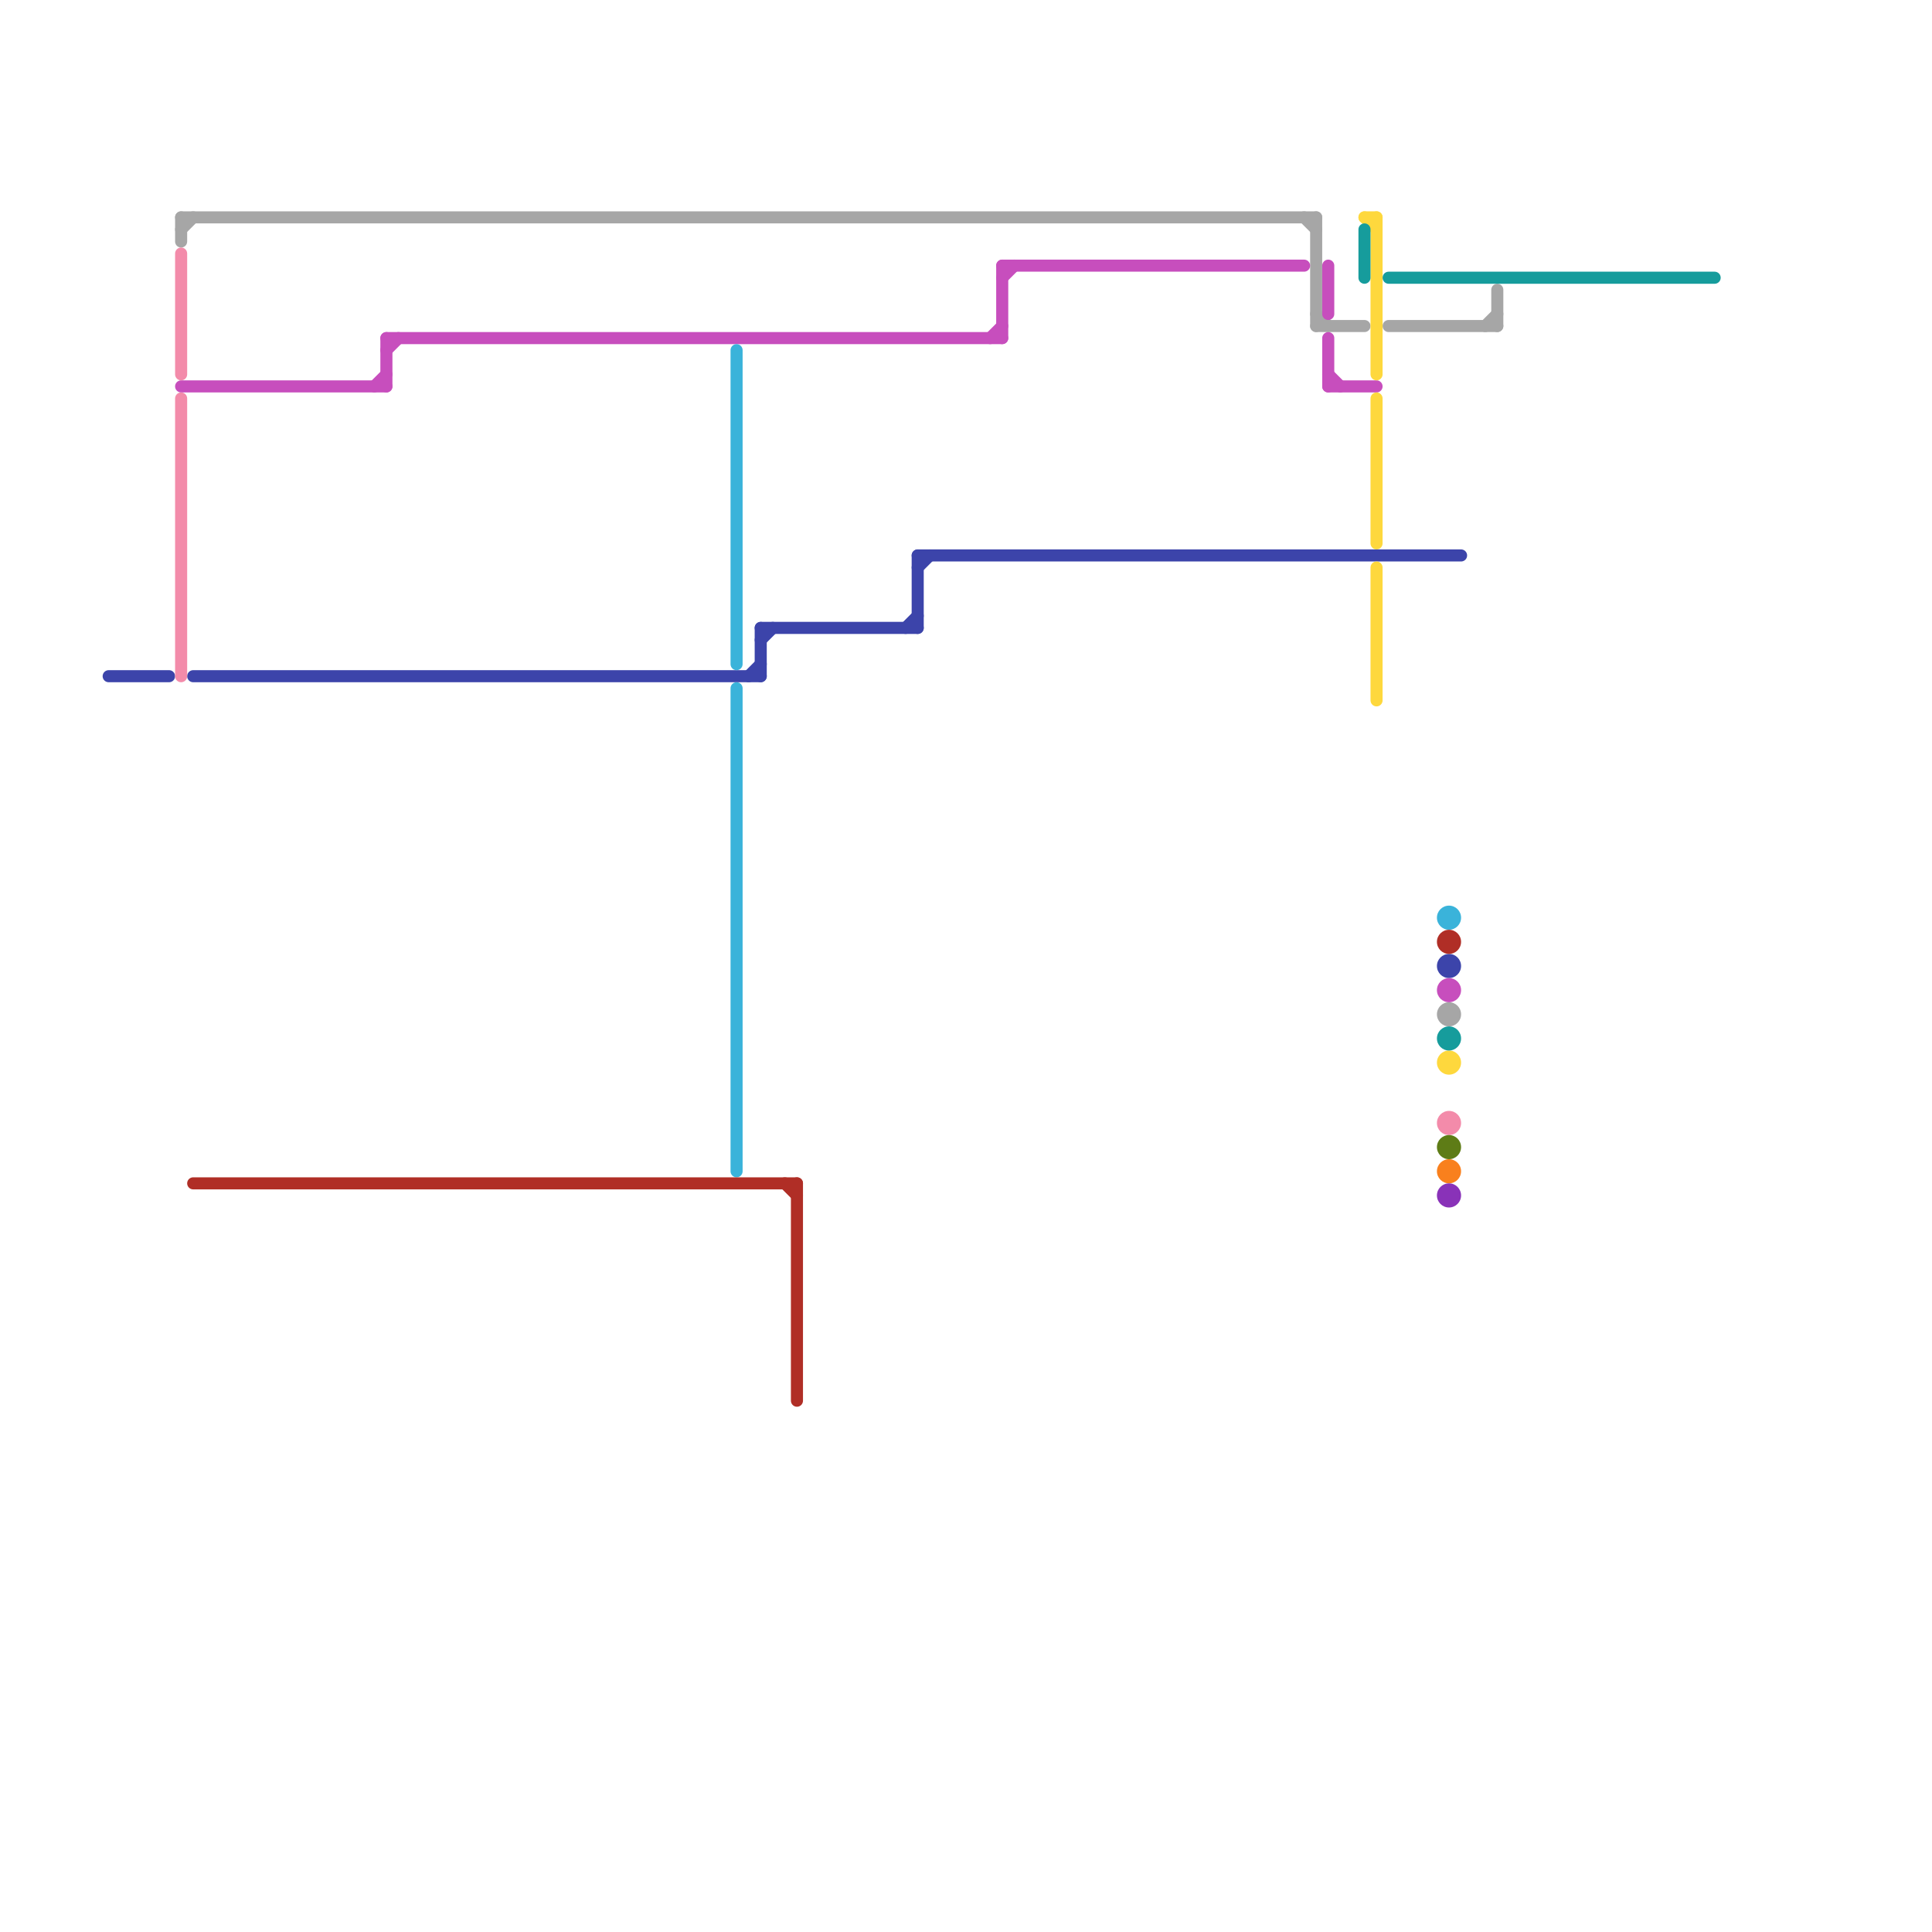 
<svg version="1.1" xmlns="http://www.w3.org/2000/svg" viewBox="0 0 160 160">
<style>text { font: 1px Helvetica; font-weight: 600; white-space: pre; dominant-baseline: central; } line { stroke-width: 1; fill: none; stroke-linecap: round; stroke-linejoin: round; } .c0 { stroke: #3c44aa } .c1 { stroke: #a6a6a6 } .c2 { stroke: #c74ebd } .c3 { stroke: #fed83d } .c4 { stroke: #169c9c } .c5 { stroke: #3ab3da } .c6 { stroke: #b02e26 } .c7 { stroke: #f38baa } .c8 { stroke: #5e7c16 } .c9 { stroke: #f9801d } .c10 { stroke: #8932b8 }</style><defs><g id="wm-xf"><circle r="1.2" fill="#000"/><circle r="0.9" fill="#fff"/><circle r="0.6" fill="#000"/><circle r="0.3" fill="#fff"/></g><g id="wm"><circle r="0.6" fill="#000"/><circle r="0.3" fill="#fff"/></g></defs><line class="c0" x1="63" y1="52" x2="76" y2="52"/><line class="c0" x1="9" y1="56" x2="14" y2="56"/><line class="c0" x1="62" y1="56" x2="63" y2="55"/><line class="c0" x1="63" y1="53" x2="64" y2="52"/><line class="c0" x1="16" y1="56" x2="63" y2="56"/><line class="c0" x1="75" y1="52" x2="76" y2="51"/><line class="c0" x1="76" y1="46" x2="121" y2="46"/><line class="c0" x1="76" y1="47" x2="77" y2="46"/><line class="c0" x1="63" y1="52" x2="63" y2="56"/><line class="c0" x1="76" y1="46" x2="76" y2="52"/><circle cx="120" cy="80" r="1" fill="#3c44aa" /><line class="c1" x1="15" y1="18" x2="15" y2="20"/><line class="c1" x1="15" y1="18" x2="109" y2="18"/><line class="c1" x1="15" y1="19" x2="16" y2="18"/><line class="c1" x1="115" y1="27" x2="124" y2="27"/><line class="c1" x1="109" y1="27" x2="113" y2="27"/><line class="c1" x1="123" y1="27" x2="124" y2="26"/><line class="c1" x1="124" y1="24" x2="124" y2="27"/><line class="c1" x1="108" y1="18" x2="109" y2="19"/><line class="c1" x1="109" y1="26" x2="110" y2="27"/><line class="c1" x1="109" y1="18" x2="109" y2="27"/><circle cx="120" cy="84" r="1" fill="#a6a6a6" /><line class="c2" x1="83" y1="22" x2="108" y2="22"/><line class="c2" x1="110" y1="32" x2="114" y2="32"/><line class="c2" x1="32" y1="29" x2="33" y2="28"/><line class="c2" x1="110" y1="22" x2="110" y2="26"/><line class="c2" x1="32" y1="28" x2="83" y2="28"/><line class="c2" x1="82" y1="28" x2="83" y2="27"/><line class="c2" x1="83" y1="22" x2="83" y2="28"/><line class="c2" x1="15" y1="32" x2="32" y2="32"/><line class="c2" x1="31" y1="32" x2="32" y2="31"/><line class="c2" x1="83" y1="23" x2="84" y2="22"/><line class="c2" x1="110" y1="31" x2="111" y2="32"/><line class="c2" x1="110" y1="28" x2="110" y2="32"/><line class="c2" x1="32" y1="28" x2="32" y2="32"/><circle cx="120" cy="82" r="1" fill="#c74ebd" /><line class="c3" x1="114" y1="18" x2="114" y2="31"/><line class="c3" x1="113" y1="18" x2="114" y2="19"/><line class="c3" x1="114" y1="33" x2="114" y2="45"/><line class="c3" x1="114" y1="47" x2="114" y2="58"/><line class="c3" x1="113" y1="18" x2="114" y2="18"/><circle cx="120" cy="88" r="1" fill="#fed83d" /><line class="c4" x1="115" y1="23" x2="142" y2="23"/><line class="c4" x1="113" y1="19" x2="113" y2="23"/><circle cx="120" cy="86" r="1" fill="#169c9c" /><line class="c5" x1="61" y1="57" x2="61" y2="97"/><line class="c5" x1="61" y1="29" x2="61" y2="55"/><circle cx="120" cy="76" r="1" fill="#3ab3da" /><line class="c6" x1="65" y1="98" x2="66" y2="99"/><line class="c6" x1="16" y1="98" x2="66" y2="98"/><line class="c6" x1="66" y1="98" x2="66" y2="116"/><circle cx="120" cy="78" r="1" fill="#b02e26" /><line class="c7" x1="15" y1="21" x2="15" y2="31"/><line class="c7" x1="15" y1="33" x2="15" y2="56"/><circle cx="120" cy="93" r="1" fill="#f38baa" /><circle cx="120" cy="95" r="1" fill="#5e7c16" /><circle cx="120" cy="97" r="1" fill="#f9801d" /><circle cx="120" cy="99" r="1" fill="#8932b8" />
</svg>
